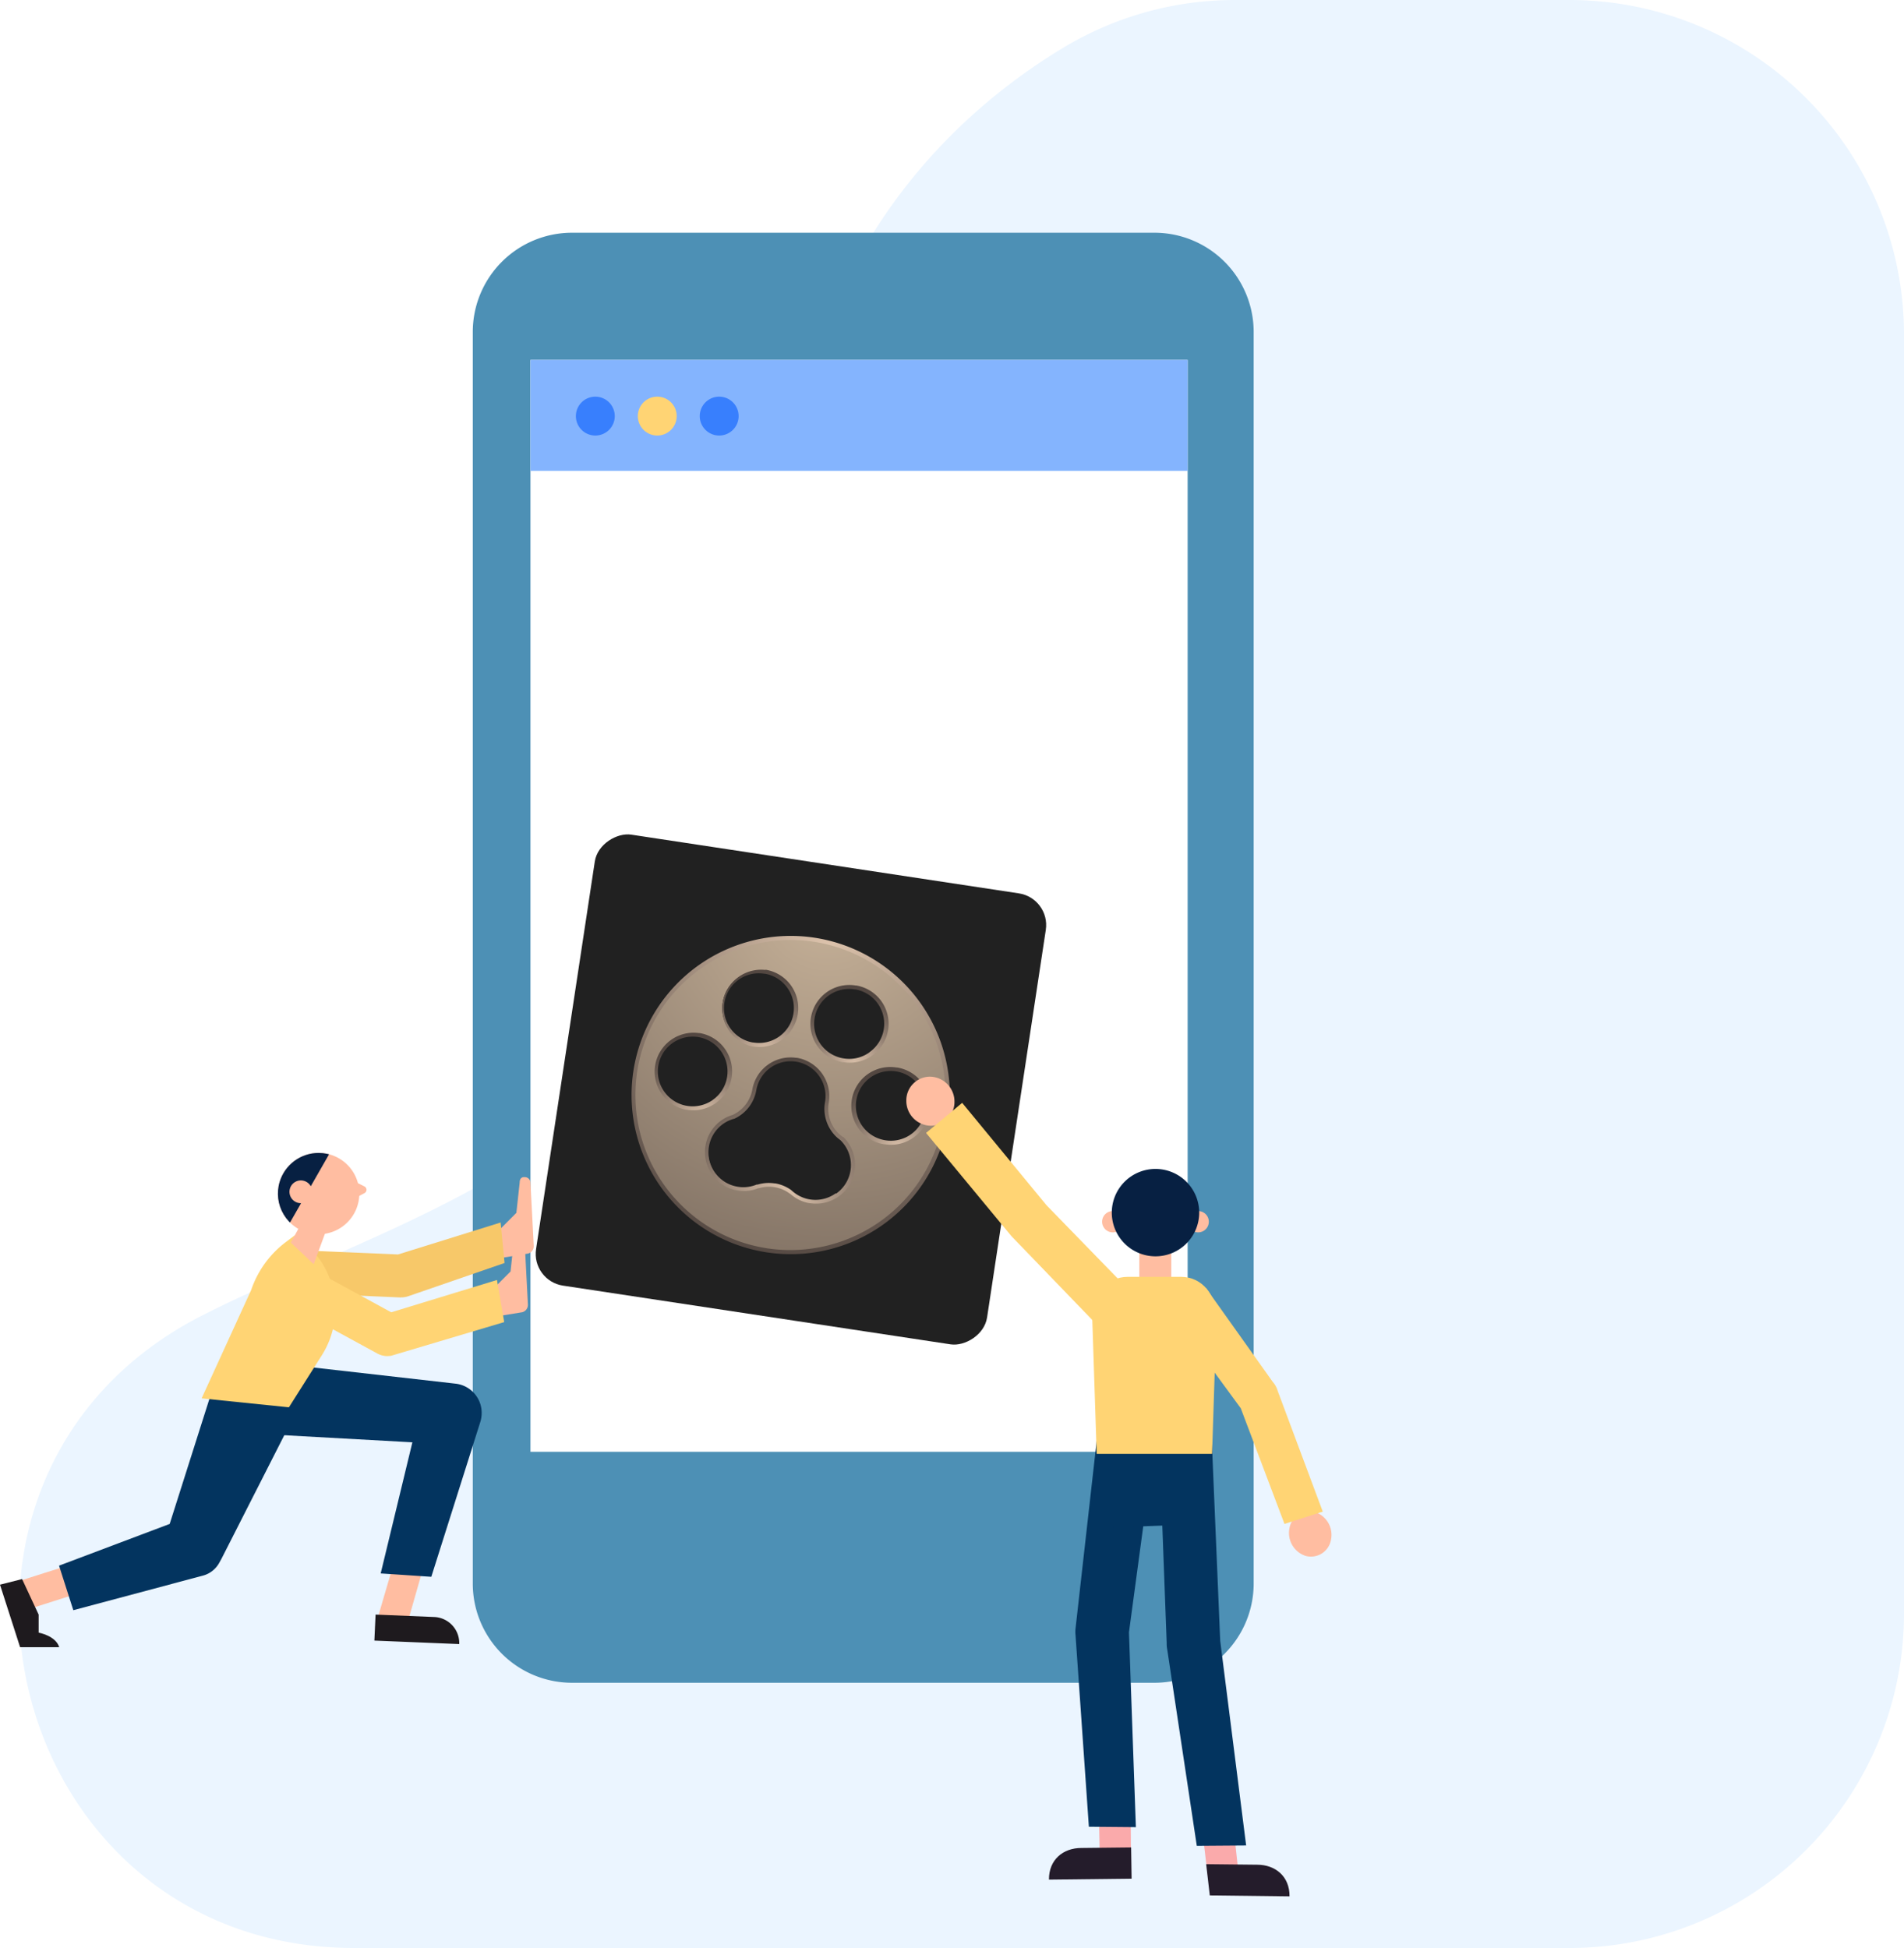 <svg xmlns="http://www.w3.org/2000/svg" xmlns:xlink="http://www.w3.org/1999/xlink" viewBox="0 0 316.34 323.68"><defs><style>.\35 6267102-b2d4-4af9-93d1-39a282243599{fill:none;}.\33 3d85166-9692-4f63-b6f0-a0212a011996{fill:#ebf5ff;}.bf3f9b45-85ca-4ac1-9e32-6314f43c28b8{fill:#4d90b5;}.bfb9fd5f-08bb-4053-8d4a-ce65440cc9ed{fill:#fff;}.a4e8f8c8-57a4-4c56-9b04-40690b3a25e4{fill:#84b4fe;}.d0ab5eb0-82e7-4a36-8068-f162aa9ea317{fill:#387ffd;}.e4c26c15-c453-4e20-ad3b-c826155c6e55{fill:#ffd474;}.\38 c914b40-fb67-49bd-89e7-0f4d826ae8dc{fill:#212121;}.\36 5cc0067-5ca9-4764-a656-0f1fcfef3fd3{fill:url(#671f351e-aa27-4c75-adab-ce1408d05300);}.a993d8be-e9a6-411c-969f-e78c0b510bf7{fill:url(#e85a6a40-65a4-4ab9-85d6-8d2c7b98be85);}.\30 ff31ab4-de70-4088-af00-a66c7f8e88e2{fill:url(#3803b54e-db87-4331-bd2f-932abb8aec6d);}.\36 406b451-f40e-48b2-b24f-eaf4a1569dbb{fill:url(#e793db3a-e911-4c7b-a610-da72f6f45696);}.\30 76e8673-0303-4e6f-9004-44a3aa5e33f9{fill:url(#f783c039-d012-4599-893b-f0e5bd256971);}.\30 898bd19-2de6-4755-9805-bbd18cf6e232{fill:url(#6ddbeb35-7075-422f-b974-d05d6894b7e4);}.\34 d9dad38-76a3-4a1e-b4c6-8fccadee05fd{fill:url(#2cb1c96d-b9e2-4420-9e30-834ee5b84150);}.\34 a36fe98-a4d3-432b-8431-912c3c5215a3{fill:#ffbda1;}.a74652de-3c74-4627-a97b-016fc4d7d972{fill:#1e1a1e;}.\30 8ce8c72-51b9-4c95-818f-8e7560b6f279{fill:#03345f;}.\36 7c7bd22-20f3-429b-a411-413c698e9e77{fill:#f7c869;}.\31 92954bb-725a-43c2-87fd-d3ee5e23cd6b{clip-path:url(#3824604a-360b-4962-967c-31dd1deef6ba);}.\35 3a4fc96-e9d7-492c-b1bc-d25661dcf74f{fill:#072042;}.\39 01b0c26-4f2c-447f-bdf4-998427f42f02{fill:#faaaab;}.\31 36390ef-eb95-4159-bad1-74df452ac0e9{fill:#241c2b;}</style><radialGradient id="671f351e-aa27-4c75-adab-ce1408d05300" cx="2.87" cy="838.3" r="104.6" gradientTransform="matrix(0.99, 0.15, -0.15, 0.99, 260.51, -680.34)" gradientUnits="userSpaceOnUse"><stop offset="0" stop-color="#c7b299"/><stop offset="1" stop-color="#534741"/></radialGradient><radialGradient id="e85a6a40-65a4-4ab9-85d6-8d2c7b98be85" cx="3.17" cy="887.48" r="21.74" gradientTransform="matrix(0.99, 0.15, -0.15, 0.99, 260.51, -680.34)" gradientUnits="userSpaceOnUse"><stop offset="0" stop-color="#ddc3ac"/><stop offset="1" stop-color="#534741"/></radialGradient><radialGradient id="3803b54e-db87-4331-bd2f-932abb8aec6d" cx="20.54" cy="877.05" r="12.1" xlink:href="#e85a6a40-65a4-4ab9-85d6-8d2c7b98be85"/><radialGradient id="e793db3a-e911-4c7b-a610-da72f6f45696" cx="-12.27" cy="876.81" r="12.85" xlink:href="#e85a6a40-65a4-4ab9-85d6-8d2c7b98be85"/><radialGradient id="f783c039-d012-4599-893b-f0e5bd256971" cx="11.41" cy="864.53" r="12.12" xlink:href="#e85a6a40-65a4-4ab9-85d6-8d2c7b98be85"/><radialGradient id="6ddbeb35-7075-422f-b974-d05d6894b7e4" cx="-3.62" cy="864.85" r="12.88" xlink:href="#e85a6a40-65a4-4ab9-85d6-8d2c7b98be85"/><radialGradient id="2cb1c96d-b9e2-4420-9e30-834ee5b84150" cx="3.96" cy="845.45" r="53" xlink:href="#e85a6a40-65a4-4ab9-85d6-8d2c7b98be85"/><clipPath id="3824604a-360b-4962-967c-31dd1deef6ba"><path id="2961ca5e-b847-4b65-a598-af6610e9a093" data-name="SVGID" class="56267102-b2d4-4af9-93d1-39a282243599" d="M46.47,196.35a6.76,6.76,0,1,0,6.47-4.78,6.77,6.77,0,0,0-6.47,4.78"/></clipPath></defs><title>vidpaw-apk</title><g id="691cbc5b-ba46-4991-af45-4bb1f171b3fc" data-name="图层 2"><g id="af540a8b-3f6c-424e-8e88-bc944c59a5cc" data-name="图层 1"><path class="33d85166-9692-4f63-b6f0-a0212a011996" d="M205.27,0a55.2,55.2,0,0,0-28.36,7.78C157.15,19.61,127.17,46.94,130.33,103c4.68,82.93-58.68,96.55-95.59,115l-1.07.54C-18.46,245,.42,323.68,58.86,323.68H260.76a55.58,55.58,0,0,0,55.58-55.58V55.58A55.58,55.58,0,0,0,260.76,0Z"/><path class="bf3f9b45-85ca-4ac1-9e32-6314f43c28b8" d="M191.8,38.67H95A16.49,16.49,0,0,0,78.55,55.16v208A16.49,16.49,0,0,0,95,279.61H191.8a16.49,16.49,0,0,0,16.49-16.49v-208A16.49,16.49,0,0,0,191.8,38.67"/><rect class="bfb9fd5f-08bb-4053-8d4a-ce65440cc9ed" x="88.13" y="59.8" width="109.19" height="181.43"/><rect class="a4e8f8c8-57a4-4c56-9b04-40690b3a25e4" x="88.13" y="59.8" width="109.19" height="18.44"/><path class="d0ab5eb0-82e7-4a36-8068-f162aa9ea317" d="M102.14,69.14a3.23,3.23,0,1,1-3.23-3.23,3.23,3.23,0,0,1,3.23,3.23"/><path class="e4c26c15-c453-4e20-ad3b-c826155c6e55" d="M112.43,69.14a3.23,3.23,0,1,1-3.23-3.23,3.23,3.23,0,0,1,3.23,3.23"/><path class="d0ab5eb0-82e7-4a36-8068-f162aa9ea317" d="M122.72,69.14a3.23,3.23,0,1,1-3.23-3.23,3.23,3.23,0,0,1,3.23,3.23"/><rect class="8c914b40-fb67-49bd-89e7-0f4d826ae8dc" x="93.57" y="143.83" width="75.69" height="75.69" rx="5.32" ry="5.32" transform="matrix(0.15, -0.99, 0.99, 0.15, -68.16, 283.88)"/><path class="65cc0067-5ca9-4764-a656-0f1fcfef3fd3" d="M135.35,156.16a26.1,26.1,0,1,0,21.82,29.77A26.1,26.1,0,0,0,135.35,156.16Zm6.82,7.93a6.12,6.12,0,1,1-7.08,5A6.12,6.12,0,0,1,142.17,164.09Zm-15-2.6a6.12,6.12,0,1,1-7.08,5A6.12,6.12,0,0,1,127.18,161.49ZM109.06,177a6.12,6.12,0,1,1,5,7.08A6.12,6.12,0,0,1,109.06,177Zm25.44,22.6a6.09,6.09,0,0,1-2.54-1.08,6.16,6.16,0,0,1-.53-.43l-.15-.13A6.07,6.07,0,0,0,126,197l-.18.07a6.21,6.21,0,0,1-.64.22A6.12,6.12,0,0,1,121,185.87l.49-.2.33-.1a6.12,6.12,0,0,0,3.51-4.53,6.12,6.12,0,0,1,12.07,2.1,6.12,6.12,0,0,0,1.78,5.45l.26.23.42.33a6.12,6.12,0,0,1-5.31,10.43Zm12.43-9.81a6.12,6.12,0,1,1,7.08-5A6.12,6.12,0,0,1,146.92,189.78Z"/><path class="a993d8be-e9a6-411c-969f-e78c0b510bf7" d="M140,188.91l0,0-.39-.31-.06-.05-.18-.16a5.79,5.79,0,0,1-1.68-5.15,6.47,6.47,0,0,0-5.26-7.47l-.13,0A6.46,6.46,0,0,0,125,181a5.79,5.79,0,0,1-3.3,4.27h0l-.32.1-.52.21a6.46,6.46,0,0,0,4.46,12.08,6.59,6.59,0,0,0,.67-.24l.06,0,.1,0a5.73,5.73,0,0,1,5,.86l.08.07.05,0a6.5,6.5,0,0,0,.56.45,6.39,6.39,0,0,0,2.68,1.13l.13,0a6.46,6.46,0,0,0,5.47-11Zm-1.16,9.38a5.77,5.77,0,0,1-6.72,0,5.83,5.83,0,0,1-.5-.4l-.07-.06-.07-.07,0,0a6.39,6.39,0,0,0-2.68-1.13l-.12,0a6.4,6.4,0,0,0-2.78.19l0,0-.09,0-.08,0a6,6,0,0,1-.6.21,5.7,5.7,0,0,1-2.6.15,5.79,5.79,0,0,1-1.39-11l.46-.18.29-.09.07,0a6.46,6.46,0,0,0,3.7-4.78,5.79,5.79,0,0,1,11.41,2,6.46,6.46,0,0,0,1.87,5.75l.21.19.06.05.42.33a5.79,5.79,0,0,1-.71,8.88Z"/><path class="0ff31ab4-de70-4088-af00-a66c7f8e88e2" d="M149.08,177.38l-.13,0a6.46,6.46,0,0,0-2.09,12.75l.12,0a6.46,6.46,0,0,0,2.09-12.75ZM147,189.45a5.79,5.79,0,1,1,6.69-4.71A5.75,5.75,0,0,1,147,189.45Z"/><path class="6406b451-f40e-48b2-b24f-eaf4a1569dbb" d="M116.19,171.67A6.46,6.46,0,0,0,114,184.4l.13,0a6.46,6.46,0,0,0,2.09-12.75Zm2.23,11.1a5.79,5.79,0,1,1,2.37-3.74A5.74,5.74,0,0,1,118.42,182.76Z"/><path class="076e8673-0303-4e6f-9004-44a3aa5e33f9" d="M142.22,163.76A6.46,6.46,0,0,0,140,176.49l.13,0a6.46,6.46,0,0,0,2.09-12.75Zm2.23,11.1a5.73,5.73,0,0,1-4.32,1A5.79,5.79,0,0,1,142,164.4l.11,0a5.79,5.79,0,0,1,2.34,10.44Z"/><path class="0898bd19-2de6-4755-9805-bbd18cf6e232" d="M127.24,161.16l-.13,0A6.46,6.46,0,0,0,125,173.88l.12,0a6.46,6.46,0,0,0,2.09-12.75Zm-2.1,12.07A5.79,5.79,0,0,1,127,161.8l.11,0a5.79,5.79,0,1,1-2,11.41Z"/><path class="4d9dad38-76a3-4a1e-b4c6-8fccadee05fd" d="M135.4,155.82A26.44,26.44,0,1,0,157.5,186,26.47,26.47,0,0,0,135.4,155.82Zm-8,51.59a25.76,25.76,0,1,1,29.39-21.54A25.79,25.79,0,0,1,127.45,207.42Z"/><path class="4a36fe98-a4d3-432b-8431-912c3c5215a3" d="M2.25,263c.36-.14,9.78-3.1,9.78-3.1l2.62,4.32L4.9,267.33Z"/><path class="a74652de-3c74-4627-a97b-016fc4d7d972" d="M3.67,262.38l2.75,5.9v3s2.84.5,3.42,2.42H3.34L0,263.31Z"/><path class="4a36fe98-a4d3-432b-8431-912c3c5215a3" d="M82.07,205.26l3.72-3.73.55-5c0-.48.14-.86.62-.94h.24a.94.94,0,0,1,.93.86L88.68,207a1.25,1.25,0,0,1-1,1.3l-4.94.8Z"/><path class="4a36fe98-a4d3-432b-8431-912c3c5215a3" d="M81.1,215l3.72-3.73.55-5c0-.48.14-.86.62-.94h.24a.94.94,0,0,1,.93.86l.55,10.56a1.25,1.25,0,0,1-1,1.3l-4.94.8Z"/><path class="4a36fe98-a4d3-432b-8431-912c3c5215a3" d="M62.31,270.42c.08-.38,2.87-9.85,2.87-9.85l5.05.23-2.81,9.86Z"/><path class="a74652de-3c74-4627-a97b-016fc4d7d972" d="M76.3,273.18l-14.1-.58.2-4.32,9.73.4a4.34,4.34,0,0,1,4.17,4.51"/><path class="08ce8c72-51b9-4c95-818f-8e7560b6f279" d="M43.48,226.25,75,229.83l.61.07A4.89,4.89,0,0,1,80,235.31a5.13,5.13,0,0,1-.21,1L71.66,262l-8.41-.56L70,233.51,74.71,240,43,238.24Z"/><path class="08ce8c72-51b9-4c95-818f-8e7560b6f279" d="M49,235,36.8,259l-.37.67a4.38,4.38,0,0,1-2.7,2.13l-21.55,5.75-2.37-7.4,20.86-7.87-3.07,2.8,8.26-26Z"/><path class="67c7bd22-20f3-429b-a411-413c698e9e77" d="M66.61,215.58h-.15l-16.63-.71.3-7.11,16,.68,17.05-5.31.65,6.73-16,5.52a3.53,3.53,0,0,1-1.16.19"/><path class="e4c26c15-c453-4e20-ad3b-c826155c6e55" d="M49.54,205.67l-.57-.4-1.44,1.08a16.67,16.67,0,0,0-5.8,8l-1.32,2.89-6.91,15.11L48,233.84l5.49-8.68a14.36,14.36,0,0,0-4-19.49"/><polygon class="4a36fe98-a4d3-432b-8431-912c3c5215a3" points="50.17 203.08 48.32 206.47 52.12 210.06 54.67 203.14 50.17 203.08"/><path class="4a36fe98-a4d3-432b-8431-912c3c5215a3" d="M60.52,197.12,59,196.36l-1,2,1.49.46,1.05-.56a.63.63,0,0,0,0-1.13"/><path class="4a36fe98-a4d3-432b-8431-912c3c5215a3" d="M59.4,200.31a6.76,6.76,0,1,1-4.49-8.45,6.76,6.76,0,0,1,4.49,8.45"/><g class="192954bb-725a-43c2-87fd-d3ee5e23cd6b"><polygon class="53a4fc96-e9d7-492c-b1bc-d25661dcf74f" points="55.74 189.93 46.83 205.5 44.47 193.88 55.74 189.93"/></g><path class="4a36fe98-a4d3-432b-8431-912c3c5215a3" d="M51.79,198.59a1.89,1.89,0,1,1-1.26-2.37,1.89,1.89,0,0,1,1.26,2.37"/><path class="e4c26c15-c453-4e20-ad3b-c826155c6e55" d="M64.39,225.33a3.55,3.55,0,0,1-1.7-.43L44.2,214.81l3.41-6.25L65,218.05l17.57-5.37,1.2,7L65,225.27a3.47,3.47,0,0,1-.6.05"/><polygon class="901b0c26-4f2c-447f-bdf4-998427f42f02" points="182.72 308.89 187.91 308.7 187.84 299.56 182.55 299.79 182.72 308.89"/><path class="136390ef-eb95-4159-bad1-74df452ac0e9" d="M174.27,312.32l13.74-.16-.08-5.19-8.28.09c-3,0-5.4,1.93-5.37,5.26"/><path class="08ce8c72-51b9-4c95-818f-8e7560b6f279" d="M180.91,303.53l7.81.07-1.15-32.37,4.36-32.35-9.55-1-3.69,32.76a4.89,4.89,0,0,0,0,1Z"/><path class="4a36fe98-a4d3-432b-8431-912c3c5215a3" d="M218.45,251.22a3.38,3.38,0,0,0-4.21,2.7,4,4,0,0,0,2.69,4.61,3.38,3.38,0,0,0,4.21-2.7,4,4,0,0,0-2.69-4.6"/><path class="4a36fe98-a4d3-432b-8431-912c3c5215a3" d="M154.58,178.9a4.13,4.13,0,0,1,4,4.15,3.94,3.94,0,0,1-4,4,4.13,4.13,0,0,1-4-4.15,3.94,3.94,0,0,1,4-4"/><polygon class="901b0c26-4f2c-447f-bdf4-998427f42f02" points="205.82 311.67 200.63 311.47 199.54 302.34 204.82 302.57 205.82 311.67"/><path class="136390ef-eb95-4159-bad1-74df452ac0e9" d="M214.27,315.1,201,314.94l-.6-5.19,8.48.09c3,0,5.4,1.93,5.37,5.26"/><polygon class="08ce8c72-51b9-4c95-818f-8e7560b6f279" points="182.38 240.68 191.4 240.35 192.34 240.31 201.36 239.98 201.47 253.18 183.06 253.86 182.38 240.68"/><path class="08ce8c72-51b9-4c95-818f-8e7560b6f279" d="M198.84,306.7l8.2-.06-4.31-34L201.36,240l-8.7,1.42L193.84,273a4.87,4.87,0,0,0,.09,1.07Z"/><rect class="4a36fe98-a4d3-432b-8431-912c3c5215a3" x="189.29" y="207.3" width="5.31" height="7.13"/><path class="4a36fe98-a4d3-432b-8431-912c3c5215a3" d="M186.65,203a1.77,1.77,0,1,1-1.77-1.77,1.77,1.77,0,0,1,1.77,1.77"/><path class="4a36fe98-a4d3-432b-8431-912c3c5215a3" d="M200.84,203a1.77,1.77,0,1,1-1.77-1.77,1.77,1.77,0,0,1,1.77,1.77"/><path class="53a4fc96-e9d7-492c-b1bc-d25661dcf74f" d="M199.24,201.49a7.26,7.26,0,1,1-7.26-7.26,7.26,7.26,0,0,1,7.26,7.26"/><path class="e4c26c15-c453-4e20-ad3b-c826155c6e55" d="M201.38,241.57H182.21L181.47,219c0-3.78,2.35-6.84,5.9-6.84h8.85c3.55,0,5.89,3.06,5.89,6.84Z"/><path class="e4c26c15-c453-4e20-ad3b-c826155c6e55" d="M213.41,253.21,206.15,234,193.7,217l6.65-3,11.12,15.63a3.73,3.73,0,0,1,.81,1.48l7.49,20.06Z"/><path class="e4c26c15-c453-4e20-ad3b-c826155c6e55" d="M182.57,220.46l-14.39-14.92-.2-.22-14.12-17.07,6-5,14,17L188.2,215Z"/></g></g></svg>